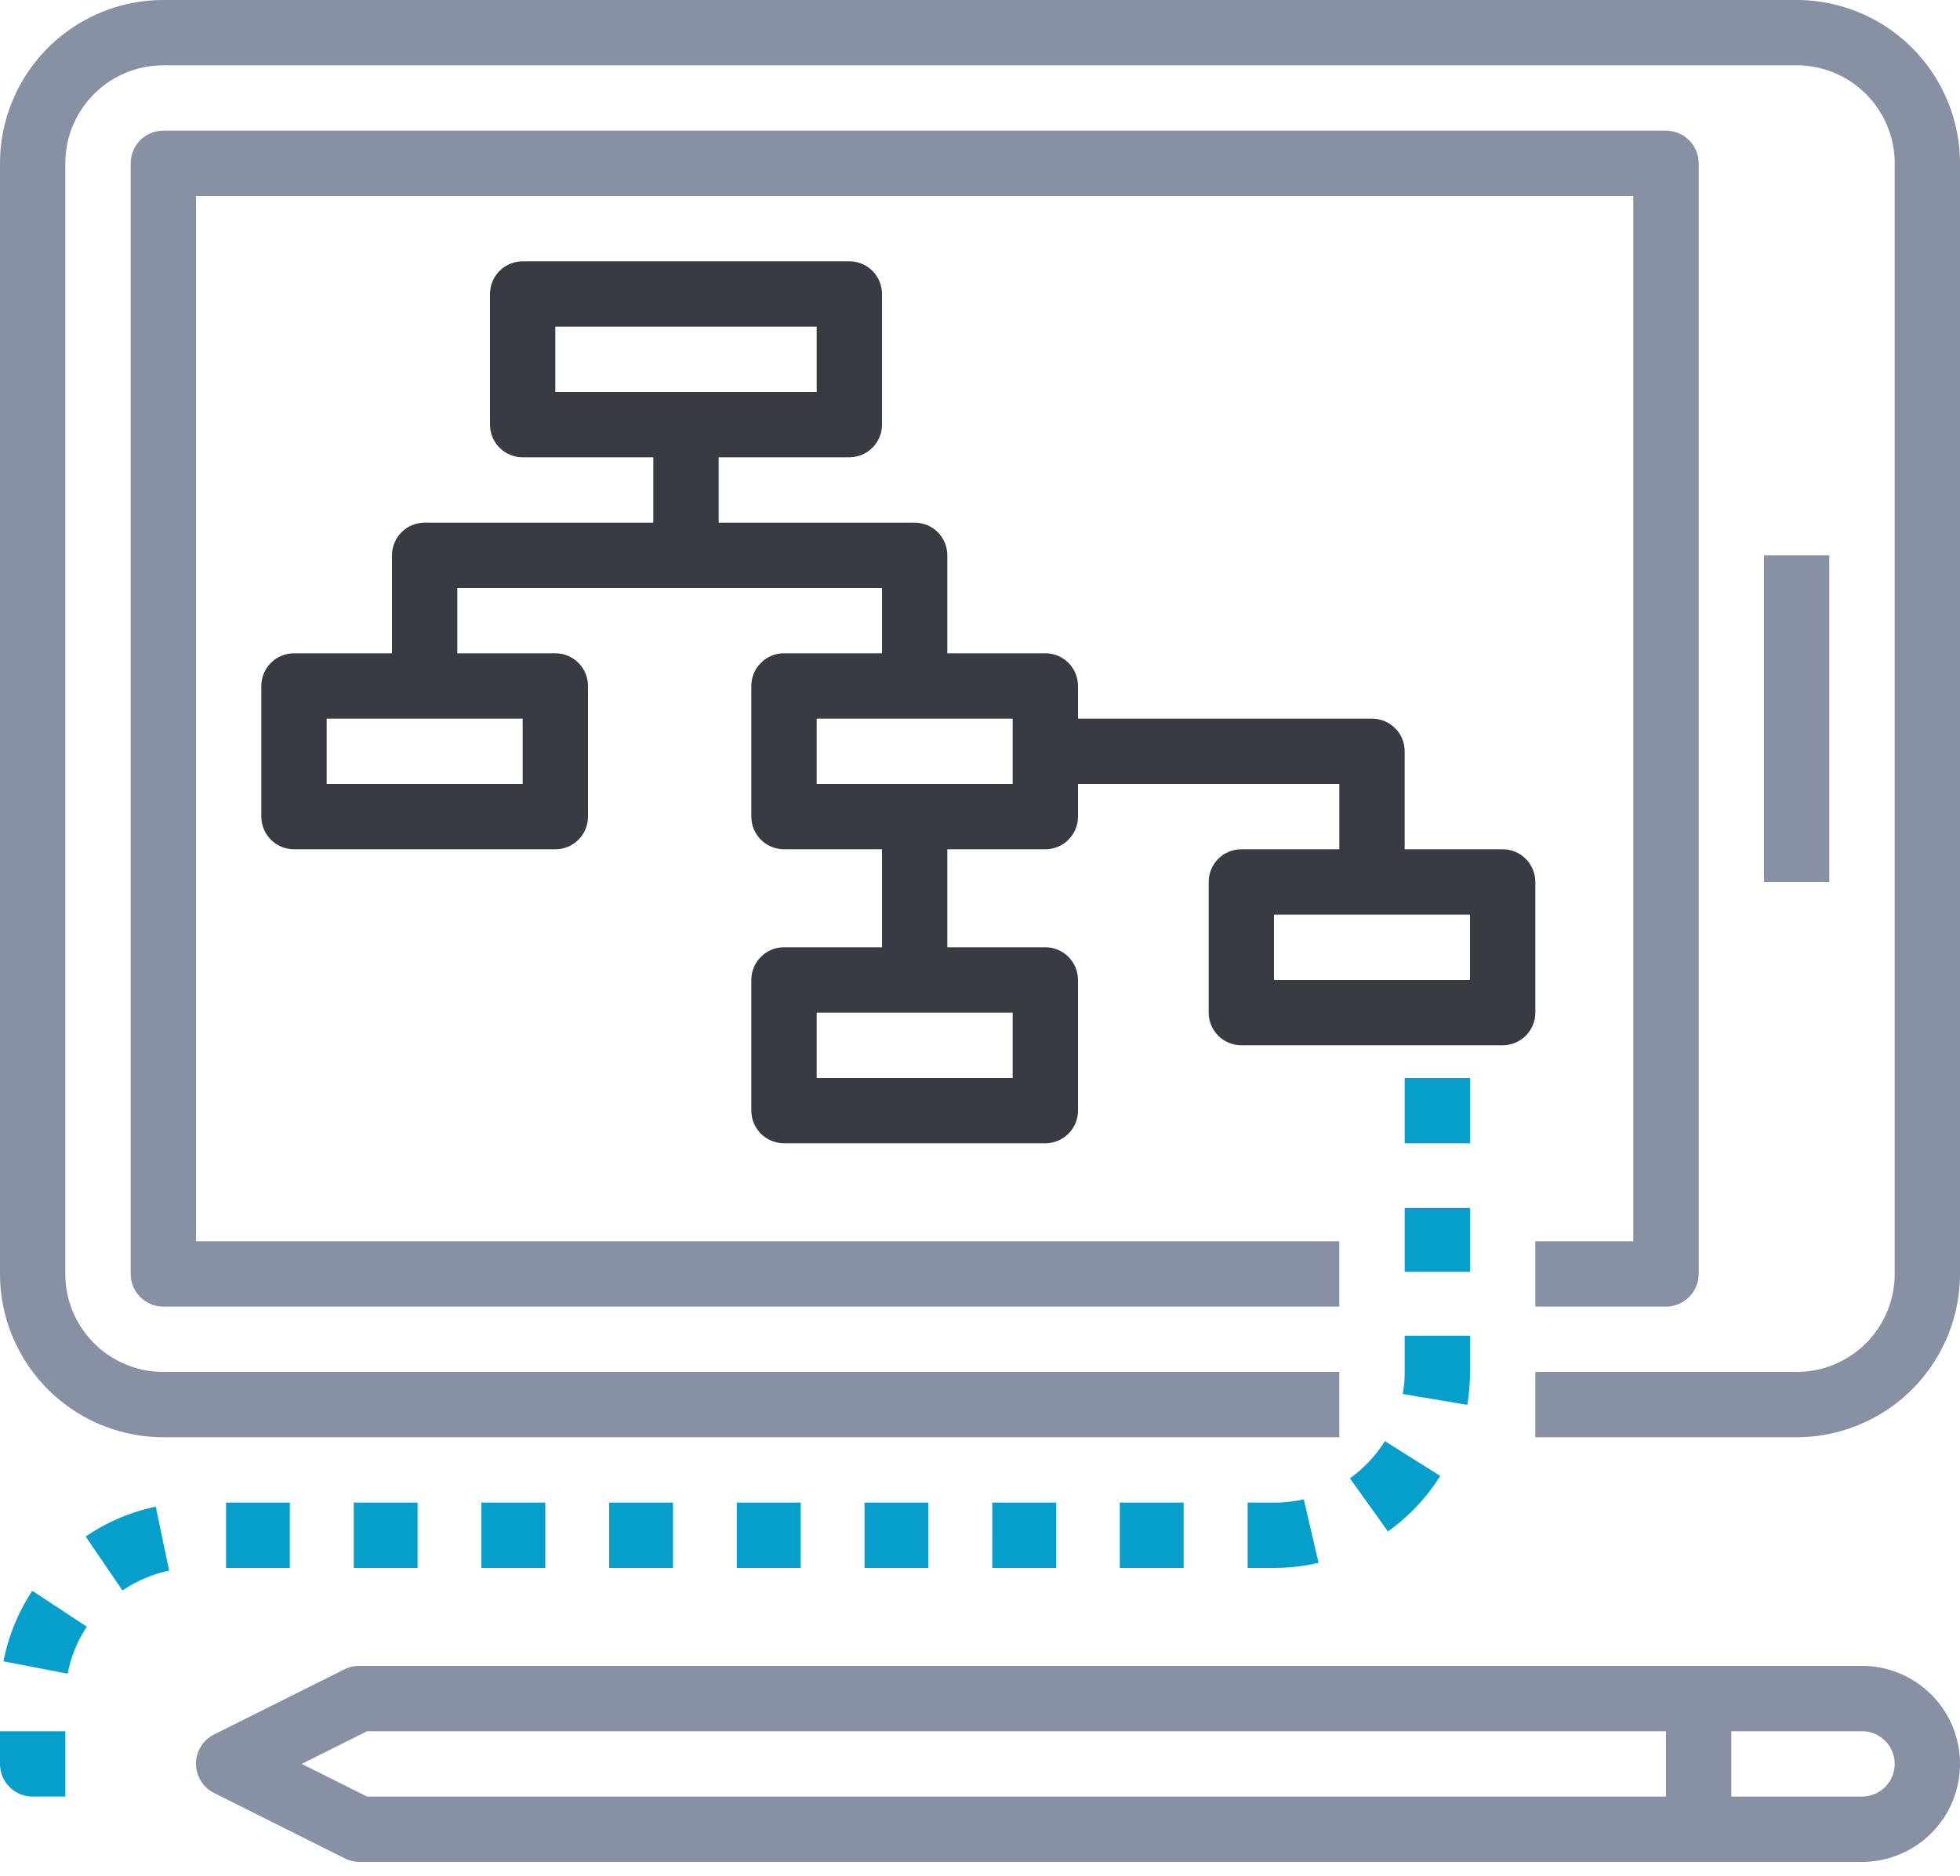 <svg width="70" height="67" xmlns="http://www.w3.org/2000/svg">
    <g fill="none" fill-rule="evenodd">
        <path d="M64.167 0H5.833A5.84 5.84 0 000 5.833V45.5a5.84 5.84 0 005.833 5.833h42V49h-42a3.5 3.5 0 01-3.5-3.5V5.833a3.5 3.5 0 013.5-3.5h58.334a3.5 3.5 0 013.5 3.5V45.5a3.5 3.5 0 01-3.5 3.5h-9.334v2.333h9.334A5.84 5.84 0 0070 45.5V5.833A5.84 5.84 0 0064.167 0z" fill="#8890A3"/>
        <path d="M59.5 4.667H5.833c-.644 0-1.166.522-1.166 1.166V45.5c0 .644.522 1.167 1.166 1.167h42v-2.334H7V7h51.333v37.333h-3.5v2.334H59.5c.644 0 1.167-.523 1.167-1.167V5.833c0-.644-.523-1.166-1.167-1.166zM63 19.833h2.333V31.5H63z" fill="#8890A3"/>
        <path d="M66.5 59.5H12.833a1.165 1.165 0 00-.521.117L7.645 61.95a1.167 1.167 0 000 2.088l4.667 2.334c.161.082.34.126.521.128H66.5a3.5 3.5 0 100-7zm-7 4.667H13.109L10.775 63l2.334-1.167H59.5v2.334zm7 0h-4.667v-2.334H66.5a1.167 1.167 0 010 2.334z" fill="#8890A3" fill-rule="nonzero"/>
        <path d="M53.667 30.333h-3.5v-3.5c0-.644-.523-1.166-1.167-1.166H38.5V24.5c0-.644-.522-1.167-1.167-1.167h-3.5v-3.5c0-.644-.522-1.166-1.166-1.166h-7v-2.334h4.666c.645 0 1.167-.522 1.167-1.166V10.5c0-.644-.522-1.167-1.167-1.167H18.667c-.645 0-1.167.523-1.167 1.167v4.667c0 .644.522 1.166 1.167 1.166h4.666v2.334h-8.166c-.645 0-1.167.522-1.167 1.166v3.5h-3.5c-.644 0-1.167.523-1.167 1.167v4.667c0 .644.523 1.166 1.167 1.166h9.333c.645 0 1.167-.522 1.167-1.166V24.5c0-.644-.522-1.167-1.167-1.167h-3.5V21H31.5v2.333H28c-.644 0-1.167.523-1.167 1.167v4.667c0 .644.523 1.166 1.167 1.166h3.5v3.5H28c-.644 0-1.167.523-1.167 1.167v4.667c0 .644.523 1.166 1.167 1.166h9.333c.645 0 1.167-.522 1.167-1.166V35c0-.644-.522-1.167-1.167-1.167h-3.5v-3.5h3.5c.645 0 1.167-.522 1.167-1.166V28h9.333v2.333h-3.5c-.644 0-1.166.523-1.166 1.167v4.667c0 .644.522 1.166 1.166 1.166h9.334c.644 0 1.166-.522 1.166-1.166V31.5c0-.644-.522-1.167-1.166-1.167zm-35-4.666V28h-7v-2.333h7zM19.833 14v-2.333h9.334V14h-9.334zm16.334 22.167V38.5h-7v-2.333h7zm0-8.167h-7v-2.333h7V28zM52.5 35h-7v-2.333h7V35z" fill="#383B41" fill-rule="nonzero"/>
        <path d="M0 61.833V63c0 .644.522 1.167 1.167 1.167h1.166v-2.334H0zM49.46 51.472c-.325.52-.75.97-1.249 1.327l1.358 1.898a7 7 0 001.867-1.983l-1.975-1.242zM50.167 47.706V49c0 .264-.023.528-.067.789l2.302.386c.065-.388.098-.781.098-1.175v-1.294h-2.333zM39.993 53.667h2.28V56h-2.28zM46.563 53.55c-.349.08-.705.118-1.063.117h-.941V56h.941c.536 0 1.07-.06 1.591-.182l-.528-2.268zM5.561 53.814A6.956 6.956 0 003.06 54.88l1.315 1.928a4.606 4.606 0 011.666-.711l-.479-2.284zM1.154 56.817a6.956 6.956 0 00-1.03 2.52l2.293.44c.114-.598.346-1.169.683-1.677l-1.946-1.283zM30.876 53.667h2.281V56h-2.281zM35.438 53.667h2.28V56h-2.28zM17.193 53.667h2.281V56h-2.281zM12.633 53.667h2.281V56h-2.281zM50.167 43.145H52.5v2.281h-2.333zM8.072 53.667h2.28V56h-2.28zM21.754 53.667h2.281V56h-2.281zM26.315 53.667h2.281V56h-2.281zM50.167 38.5H52.5v2.333h-2.333z" fill="#069FCB"/>
    </g>
</svg>
